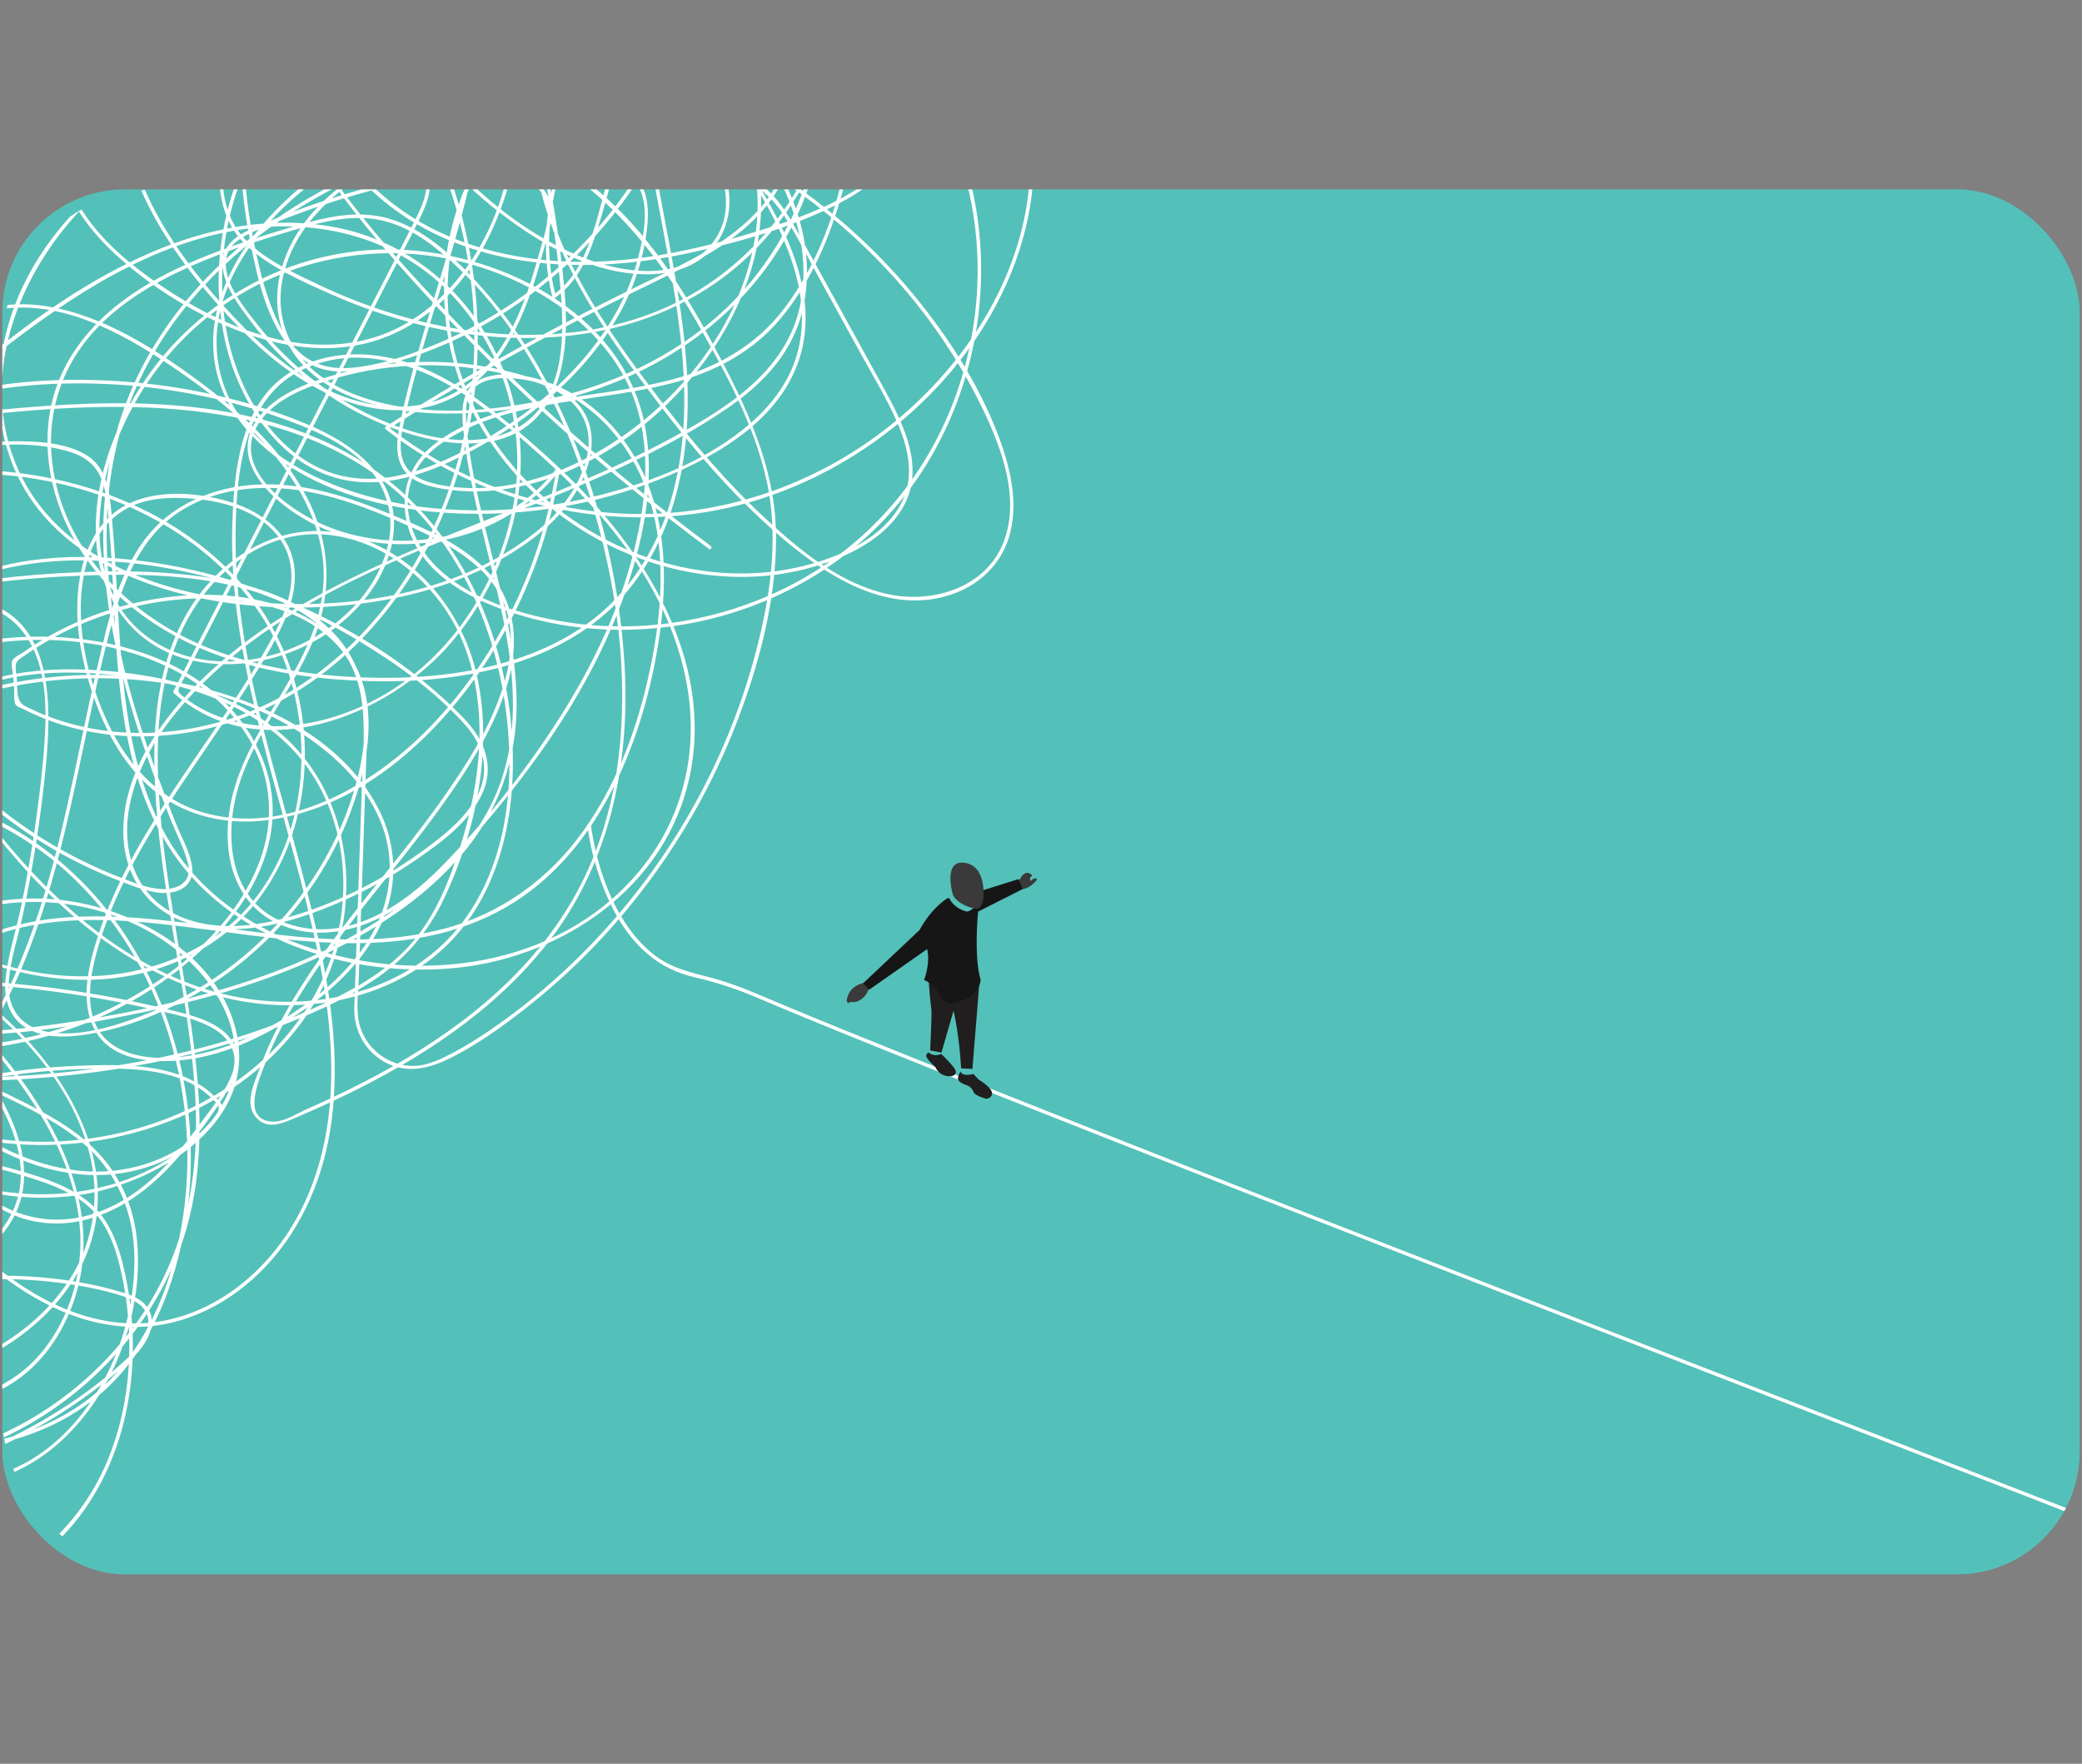<?xml version="1.0" encoding="UTF-8"?>
<svg xmlns="http://www.w3.org/2000/svg" xmlns:xlink="http://www.w3.org/1999/xlink" id="Guides" width="667.742" height="565.636" viewBox="0 0 667.742 565.636">
  <rect x="0" y="0" width="667.742" height="565.636" fill="#808080" stroke="none"/>
  <defs>
    <style>
      .cls-1 {
        fill: none;
      }

      .cls-2 {
        fill: #53c1b9;
      }

      .cls-3 {
        fill: #3a3a3a;
      }

      .cls-4 {
        fill: #211e1f;
      }

      .cls-5 {
        fill: #fff;
      }

      .cls-6 {
        clip-path: url(#clippath);
      }

      .cls-7 {
        fill: #161616;
      }
    </style>
    <clipPath id="clippath">
      <rect class="cls-1" x=".741" y="60.731" width="666.26" height="444.174" rx="50" ry="50"></rect>
    </clipPath>
  </defs>
  <rect class="cls-2" x=".741" y="60.731" width="666.26" height="444.174" rx="39.418" ry="39.418"></rect>
  <g class="cls-6">
    <path class="cls-5" d="M179.776-70.107c-6.908-8.251-18.952,4.823-23.748,9.354-8.762,8.278-17.242,17.504-21.818,28.833-3.793,9.391-4.035,19.424-.036,28.801,3.451,8.091,10.177,15.479,19.161,17.088,19.278,3.453,30.315-18.328,28.212-34.739-1.347-10.51-8.04-19.686-15.685-26.665-4.135-3.775-8.694-7.07-13.412-10.076-2.622-1.67-5.3-3.251-8.007-4.778-1.313-.741-3.906-2.862-5.415-2.671-2.038.259-4.908,2.689-6.546,3.826-2.227,1.546-4.33,3.27-6.289,5.143-3.791,3.626-7.042,7.816-9.668,12.356-5.245,9.066-8.023,19.659-7.491,30.145,1.157,22.833,17.581,40.497,34.77,53.717,4.579,3.521,9.309,6.839,14.097,10.069,4.989,3.366,11.419,6.388,15.388,10.96,4.869,5.609,1.146,14.344-.568,20.685-1.44,5.326-3.081,10.605-5.113,15.737-4.049,10.225-9.909,20.41-19.215,26.687-12.097,8.16-27.387,7.361-40.426,1.941-12.696-5.276-23.304-14.454-32.666-24.338-9.266-9.783-17.82-20.42-24.416-32.204-12.156-21.715-16.732-48.537-4.492-71.299,6.024-11.202,15.819-19.467,27.908-23.465,12.677-4.193,26.452-4.007,39.56-2.341,12.622,1.605,26.762,5.197,33.852,16.799,7.16,11.716,7.023,27.634,6.143,40.883-1.927,29.029-12.487,56.558-20.291,84.326-1.931,6.873-3.75,13.793-5.193,20.787-1.012,4.908-1.907,10.712,1.076,15.14,2.896,4.299,8.502,5.51,13.284,6.271,5.982.952,12.077.957,18.077.163,24.35-3.22,46.925-18.419,62.144-37.267,14.057-17.41,23.604-40.136,20.613-62.831-2.951-22.389-18.436-40.359-38.202-50.314-20.864-10.508-45.425-11.915-67.73-5.419-22.691,6.609-42.685,21.338-54.666,41.832-11.777,20.145-15.947,44.83-10.478,67.601,4.991,20.783,20.117,42.553,43.25,43.986,13.351.827,26.348-4.913,37.763-11.258,10.136-5.634,19.645-12.493,27.956-20.595,8.109-7.905,15.12-17.1,19.864-27.42,2.341-5.094,4.135-10.445,5.216-15.949,1.02-5.194,1.859-10.922.671-16.148-2.829-12.45-17.903-11.378-27.817-11.638-15.433-.403-30.882-.2-46.298.613-15.417.813-30.801,2.229-46.107,4.25-1.619.214-3.237.434-4.854.661-1.667.234-3.551,1.156-4.351-.59-.631-1.376-.658-3.47-.917-4.986-.435-2.542-.82-5.093-1.155-7.65-.927-7.074-1.477-14.199-1.656-21.331-.38-15.155.92-30.352,3.902-45.216,2.681-13.366,5.991-28.466,15.139-39.057,8.952-10.365,22.85-14.109,35.946-15.728,14.782-1.827,29.844-1.324,44.475,1.463,7.028,1.339,14.836,2.804,21.279,6.028,7.454,3.729,7.398,11.044,6.833,18.361-.975,12.621-4.197,25.066-9.304,36.642-10.273,23.284-27.701,41.923-49.726,54.49-20.735,11.83-46.788,22.867-52.829,48.646-2.347,10.014-.041,20.448,6.807,28.198,6.59,7.458,16.211,11.645,25.722,13.913,10.991,2.622,22.38,2.712,33.591,1.786,12.853-1.062,25.597-3.684,37.723-8.101,23.39-8.521,43.99-23.94,56.988-45.362,12.149-20.024,17.071-44.549,10.369-67.297-6.084-20.651-20.868-39.173-41.03-47.448-12.949-5.314-27.27-5.907-41.062-4.848-11.844.909-23.639,2.913-35.027,6.324-21.053,6.306-41.351,17.807-53.712,36.483-14.105,21.311-14.939,48.129-10.449,72.539,2.091,11.371,4.603,24.239,11.065,34.058,2.495,3.791,5.79,7.081,9.983,8.935,5.884,2.603,12.5,1.948,18.617.617,22.274-4.847,43.179-16.116,60.225-31.139,16.637-14.663,29.721-33.173,37.699-53.878.123-.319-.197-.735-.535-.703-40.068,3.788-81.332,10.337-116.719,30.675-30.42,17.483-55.624,45.031-63.731,79.833-9.373,40.235,3.465,81.983,18.137,119.281,1.901,4.833,4.576,9.768,5.838,14.805,1.565,6.242-3.562,8.589-8.828,8.23-4.269-.291-8.355-1.978-12.311-3.49-4.477-1.712-8.872-3.638-13.163-5.775-16.123-8.028-30.838-18.988-42.682-32.594-25.258-29.016-35.775-71.254-21.689-107.826,6.829-17.729,20.499-34.481,40.546-36.546,20.142-2.074,39.491,9.356,55.439,20.328,14.906,10.254,29.516,22.62,38.61,38.516,4.361,7.622,7.251,16.109,7.597,24.929.383,9.758-2.535,19.09-6.818,27.756-7.895,15.973-19.779,30.054-23.112,47.977-2.678,14.401.582,30.884,15.024,37.679,15.67,7.372,33.177.338,45.566-9.991,7.451-6.213,13.892-13.601,20.191-20.948,6.132-7.151,12.01-14.525,17.511-22.173,11.182-15.543,20.847-32.31,27.424-50.335,6.473-17.743,10.902-37.744,7.168-56.579-7.225-36.443-47.973-56.098-82.224-56.039-34.43.06-66.149,19.479-82.709,49.549-8.02,14.564-12.92,31.996-10.451,48.667,2.282,15.409,11.993,28.165,27.084,32.756,13.638,4.149,29.002,1.74,41.476-4.833,13.458-7.092,25.594-20.923,26.417-36.703.893-17.11-13.751-27.506-27.895-33.406-19.163-7.994-39.961-12.482-60.655-13.791-34.601-2.188-76.942,3.339-98.444,33.981-10.252,14.61-14.48,32.574-16.082,50.105-1.945,21.273-.683,42.97,2.994,63.99,3.071,17.554,7.393,36.994,21.817,48.903,12.423,10.257,29.137,12.796,44.78,12.567,18.046-.265,36.231-3.647,53.851-7.309,19.157-3.981,38.123-9.41,55.892-17.7,16.799-7.837,33.106-18.289,45.287-32.443,12.043-13.994,18.029-31.101,17.808-49.531-.233-19.466-5.977-38.378-10.483-57.157-2.393-9.972-4.559-20.043-5.508-30.269-.508-5.471-.93-12.076,4.99-14.75,4.371-1.974,9.888-1.522,14.493-.665,17.787,3.309,31.885,18.134,37.955,34.662,7.249,19.738,5.152,41.742.503,61.822-3.96,17.108-10.432,33.953-20.73,48.285-11.017,15.331-26.412,26.442-44.765,31.193-39.687,10.274-79.88-6.286-119.83-3.779-17.716,1.112-35.657,6.8-48.015,20.116-11.746,12.657-14.665,29.859-9.775,46.185,5.167,17.251,16.933,32.247,30.336,43.959,13.352,11.668,30.093,21.034,48.246,21.143,16.172.096,31.111-7.742,42.06-19.332,12.115-12.824,18.881-29.353,21.172-46.713,2.718-20.595-.364-41.472-4.939-61.573-4.818-21.169-11.303-41.907-16.622-62.948-5.249-20.762-9.44-42.017-9.226-63.521.192-19.186,2.144-44.181,22.039-53.194,17.946-8.13,37.519-1.179,52.831,9.259,8.421,5.741,16.232,12.445,23.783,19.276,7.281,6.587,14.241,13.553,20.53,21.1,12.945,15.534,22.927,33.827,25.95,54.016,2.909,19.425-1.533,38.908-13.416,54.633-24.685,32.67-69.897,39.727-107.216,27.647-18.415-5.961-34.966-17.024-45.289-33.654-9.285-14.959-13.035-32.546-14.971-49.835-1.978-17.663-2.167-35.463-3.779-53.156-.672-7.378-.854-16.606-7.677-21.193-6.75-4.538-17.017-4.934-24.878-4.83-34.976.463-70.516,24.435-82.623,57.53-6.025,16.469-4.471,33.994,3.275,49.61,8.044,16.216,21.246,29.519,35.508,40.393,29.031,22.135,69.443,34.76,103.597,16.227,26.887-14.589,37.898-46.317,33.691-75.514-2.158-14.98-8.256-29.072-17.905-40.744-10.429-12.616-24.214-22.134-39.257-28.436-31.692-13.275-70.349-13.497-101.655,1.073-15.461,7.196-28.933,18.547-37.012,33.72-7.632,14.332-10.28,31.293-5.328,46.936.149.47.748.531,1.015.133,20.859-31.114,33.477-66.559,48.466-100.64C-41.129,110.797-24.732,79.771.484,56.527c23.153-21.341,53.947-34.032,85.731-30.331,15.183,1.768,29.96,7.57,41.454,17.792,3.308,2.942,6.782,6.292,8.359,10.527,2.014,5.411-.236,10.762-2.667,15.603-4.647,9.254-9.451,18.432-14.177,27.646-18.801,36.655-37.602,73.311-56.402,109.966-2.373,4.626-4.746,9.253-7.119,13.879-.108.21-.102.504.087.673,26.933,24.035,68.66,7.795,89.22-16.508,12.265-14.498,20.259-32.734,21.797-51.718,1.472-18.174-3.488-36.494-13.927-51.449-10.671-15.286-26.515-25.99-44.851-29.623-20.089-3.98-40.918-.059-59.513,7.975-19.537,8.441-37.528,21.033-53.851,34.588-15.7,13.038-28.12,28.82-31.888,49.306-7.614,41.393,16.72,81.129,42.835,111.067,24.465,28.046,58.542,50.668,97.315,45.797,16.813-2.112,33.061-9.493,44.151-22.563,12.077-14.234,16.937-33.14,17.415-51.486.978-37.543-14.52-77.446-46.704-98.568-32.073-21.049-73.162-21.467-110.057-18.381-22.492,1.881-45.081,4.682-67.018,10.11-19.063,4.717-38.702,11.235-54.215,23.7-15.777,12.678-23.445,30.932-24.084,50.946-.578,18.144,3.755,36.352,11.583,52.672,15.405,32.116,44.738,57.387,79.614,65.664,35.351,8.39,74.394.029,103.073-22.317,14.415-11.232,27.822-26.93,30.419-45.625,2.534-18.24-7.194-35.727-21.643-46.365-15.62-11.501-36.156-15.721-55.269-15.317-16.675.352-33.382,4.458-48.183,12.181-14.069,7.34-26.521,18.205-34.319,32.15-8.486,15.175-10.597,32.993-6.97,49.913,3.715,17.329,13.127,33.512,26.451,45.213,14.389,12.636,32.764,20.099,51.646,22.607,35.987,4.781,75.949-8.451,97.924-38.322,20.879-28.38,20.001-72.012-9.028-94.653-14.985-11.687-34.289-16.443-52.902-18.077-20.04-1.76-40.805.172-57.521,12.312-13.633,9.901-23.291,24.706-28.216,40.712-5.406,17.57-4.608,36.293.941,53.731,5.898,18.533,16.763,35.303,30.218,49.248,6.687,6.931,14.12,13.874,22.966,17.936,8.733,4.01,18.339,4.176,27.399,1.131,9.553-3.211,17.662-9.416,24.45-16.747,6.917-7.471,13.509-16.148,18.615-24.962,4.116-7.104,3.441-14.52-3.732-19.148-3.434-2.216-7.398-3.484-11.32-4.516-5.779-1.52-11.606-2.864-17.461-4.057-22.904-4.666-46.306-6.905-69.68-6.658-19.21.203-38.899,1.514-57.275,7.532-15.353,5.027-30.109,13.788-38.389,28.106-9.703,16.779-8.585,38.595.911,55.221,8.51,14.9,24.404,26.613,42.181,25.204,10.159-.805,19.604-5.377,28.048-10.836,8.25-5.334,15.928-11.587,22.866-18.54,7.044-7.059,13.344-14.862,18.753-23.242,5.138-7.961,11.092-17.358,10.574-27.224-.825-15.719-16.826-24.185-30.119-28.252-9.543-2.919-19.661-4.406-29.572-5.385-11.194-1.106-22.577-1.077-33.649,1.083-17.346,3.383-33.949,12.709-43.79,27.714-10.846,16.538-8.957,36.778-2.446,54.632,5.814,15.94,15.744,30.253,28.226,41.702,25.444,23.337,61.175,34.332,95.001,25.698,33.251-8.487,62.032-33.713,74.432-65.756,7.794-20.14,7.824-42.035,5.392-63.216-2.734-23.81-8.037-47.247-10.517-71.096-2.328-22.376-3.196-46.986,7.386-67.566,8.704-16.929,26.017-30.51,45.863-28.443,19.355,2.015,36.133,16.961,43.245,34.642,8.544,21.241,5.574,45.244-1.31,66.496-3.367,10.393-7.641,20.836-14.76,29.267-6.989,8.278-16.426,13.988-26.054,18.699-19.798,9.687-41.1,16.131-62.76,20.034-21.89,3.945-44.193,5.308-66.414,4.991-11.106-.159-22.203-.74-33.272-1.652-10.055-.828-20.109-2.402-30.203-2.647-8.415-.204-17.389.666-24.646,5.307-6.713,4.294-10.903,11.311-12.024,19.143-2.472,17.271,6.781,34.315,16.38,47.918,21.024,29.794,54.222,53.213,92.019,51.132,17.012-.937,34.009-6.827,46.988-18.059,14.634-12.663,22.453-31.547,26.207-50.163,6.662-33.03-.015-68.948-18.727-97.048-9.398-14.114-21.865-26.039-36.656-34.38-18.864-10.638-40.324-15.639-61.636-18.407-20.936-2.719-42.817-3.274-62.94,4.012-16.289,5.898-30.987,16.156-42.311,29.25-10.926,12.634-18.831,28.101-21.387,44.691-3.006,19.515,2.274,38.791,11.048,56.17,8.859,17.547,20.494,34.395,34.727,48.021,12.857,12.309,28.714,22.211,46.677,24.384,33.522,4.054,67.847-24.103,66.558-58.78-.613-16.484-9.15-32.364-21.899-42.682-6.212-5.027-13.477-8.786-21.284-10.581-10.436-2.4-21.272-1.058-31.672.848-24.073,4.412-48.041,9.499-72.048,14.264-2.938.583-5.875,1.166-8.813,1.749-1.003.199-3.073.999-3.955.557-.955-.479-1.416-2.747-1.771-3.804-1.628-4.848-2.747-9.872-3.356-14.949-1.232-10.281-.451-20.753,1.915-30.818,9.78-41.61,44.719-70.118,80.913-89.165,39.652-20.867,83.917-32.872,128.659-35.107,19.478-.973,40.032-1.111,58.948,4.264,17.293,4.914,33.135,15.619,36.154,34.519,1.519,9.512.522,19.515.194,29.139-.383,11.231-.767,22.462-1.15,33.694-.353,10.337-.706,20.675-1.058,31.012-.067,1.972-.171,3.946-.202,5.919-.102,6.526,2.88,12.638,8.324,16.329,6.931,4.7,14.441,3.443,21.572.024,8.96-4.295,17.192-10.226,24.995-16.334,14.926-11.683,28.219-25.411,39.536-40.611,11.413-15.329,20.787-32.168,27.771-49.958,7.436-18.942,13.015-39.692,13.077-60.149.069-22.706-9.795-42.931-20.331-62.485-9.736-18.068-21.05-35.963-36.979-49.236-15.069-12.556-34.742-21.064-54.652-19.117-19.618,1.919-37.84,13.787-50.882,28.103-12.149,13.334-21.067,31.548-16.46,49.883,3.978,15.834,17.015,27.238,31.193,34.179,16.978,8.312,36.282,11.002,55.03,10.741,21.418-.298,42.771-5.006,62.291-13.834,15.961-7.219,32.512-18.259,38.201-35.735,6.61-20.308-3.963-41.311-14.507-58.207-12.512-20.05-26.176-39.47-40.041-58.6-11.052-15.249-22.769-34.912-42.947-38.363-18.016-3.082-36.233,6.305-49.35,17.955-14.62,12.985-25.83,29.897-32.601,48.203-5.994,16.206-12.201,39.753,2.736,53.055,7.437,6.623,17.396,11.06,26.423,15.054,9.24,4.088,18.815,7.432,28.627,9.855,36.685,9.061,78.08,4.584,106.12-22.706,23.546-22.916,35.696-58.864,21.231-89.864-8.206-17.587-22.359-31.532-30.921-48.914-1.146-2.327-2.183-4.708-3.072-7.145-.297-.812-1.074-2.058-.503-2.889.492-.715,3.464-1.283,4.332-1.465,5.022-1.051,10.153.115,14.72,2.279,9.069,4.297,16.367,12.208,21.863,20.438,6.254,9.364,11.68,19.29,16.234,29.587,4.498,10.171,8.513,20.843,10.178,31.887,1.674,11.111.48,22.697-5.982,32.162-5.418,7.936-13.614,13.49-22.132,17.656-9.22,4.509-19.12,7.643-28.949,10.517-11.519,3.368-23.277,6.055-35.216,7.388-21.499,2.399-43.856.21-63.414-9.534-18.159-9.047-31.767-24.414-38.974-43.337-6.844-17.968-8.753-39.103-3.947-57.827,2.351-9.16,6.786-18.182,14.643-23.812,8.932-6.4,20.45-6.652,30.947-5.348,9.805,1.218,19.621,3.329,29.172,5.842,9.352,2.46,18.595,5.603,27.147,10.164,8.291,4.422,15.864,10.233,21.659,17.678,6.568,8.439,10.399,18.547,12.994,28.83,2.502,9.916,3.706,20.066,5.867,30.046.723,3.338,2.112,6.757,5.809,7.51,3.652.744,7.721-1.09,10.683-3.09,17.96-12.126,11.74-36.649,5.548-53.365-7.343-19.822-17.021-39.576-30.021-56.336-10.652-13.732-25.027-26.36-42.891-28.643-19.189-2.452-37.524,8.177-49.782,22.237-24.188,27.744-27.601,69.163-12.17,101.913,7.828,16.614,19.982,31.042,34.506,42.214,13.234,10.18,29.478,19.507,46.628,19.738,7.176.097,14.629-1.664,19.994-6.681,5.545-5.185,7.765-12.73,6.749-20.157-2.473-18.077-18.41-31.013-33.876-38.392-39.422-18.807-84.456-8.025-122.372,9.073C42.672,47.49,7.58,72.713.7,112.85c-3.015,17.592.255,35.941,11.376,50.19,10.68,13.685,26.751,21.98,43.202,26.589,18.201,5.1,37.695,6.24,56.461,4.4,19.074-1.87,38.079-7.303,54.223-17.855,7.443-4.865,14.158-10.646,18.742-18.364,3.827-6.444,6.533-14.593,4.204-22.035-2.699-8.622-11.123-12.257-19.071-14.771-10.156-3.212-20.806-4.865-31.455-4.968-10.828-.104-21.69,1.395-32.068,4.492-8.364,2.496-17.397,5.94-23.05,12.95-11.887,14.738,6.434,29.658,19.009,35.389,25.908,11.806,59.627,4.836,77.169-18.018-.338-.143-.677-.285-1.015-.428-4.51,30.193-18.177,58.829-39.022,81.166-18.027,19.318-46.932,36.984-74.341,28.946-14.175-4.157-24.184-15.357-30.324-28.389-5.582-11.848-9.124-25.288-8.816-38.444.27-11.505,3.783-24.447,14.5-30.476,6.853-3.856,15.264-3.945,22.899-3.167,6.373.649,12.851,2.266,18.427,5.501,6.318,3.666,10.94,9.606,11.621,17.034.766,8.357-3.021,16.508-6.975,23.622-7.371,13.262-16.162,25.675-24.694,38.2-8.373,12.291-16.626,24.752-23.114,38.166-3.017,6.238-5.644,12.672-7.693,19.294-1.986,6.418-3.617,13.195-2.96,19.962.525,5.395,2.688,10.55,7.137,13.851,5.611,4.163,13.35,4.853,20.108,4.547,15.156-.684,29.684-7.685,41.97-16.197,10.645-7.375,20.535-16.954,25.674-29.049,4.953-11.658,4.288-24.579-1.53-35.79-12.503-24.096-40.943-36.273-66.364-40.707-27.16-4.737-55.66-1.262-80.913,9.786-24.454,10.699-49.064,29.66-57.689,55.911-9.136,27.806,6.893,53.897,27.577,71.547,22.13,18.883,50.925,31.588,80.463,27.658,24.521-3.263,57.641-22.09,51.642-51.437-5.391-26.373-34.6-41.803-59.388-43.612-12.843-.938-25.962,1.319-37.597,6.892-5.74,2.749-12.219,6.342-15.403,12.112-2.903,5.261-2.067,11.344.557,16.532,5.667,11.206,17.976,18.039,28.72,23.538,11.163,5.713,23.091,10.537,32.91,18.504,11.659,9.46,17.254,22.904,17.31,37.818.054,14.206-3.852,28.557-10.909,40.872-6.69,11.676-16.616,21.93-29.262,27.014-12.963,5.212-27.378,4.093-39.924-1.77-12.502-5.843-23.075-15.879-29.68-27.984-7.595-13.918-10.248-30.07-9.661-45.784.307-8.208,1.482-16.371,3.33-24.37,1.578-6.833,3.241-15.282,9.008-19.916,6.428-5.165,16.503-2.451,23.295.7,6.63,3.076,12.451,7.948,16.57,13.993,8.629,12.665,8.821,30.084.772,43.09-3.531,5.705-9.038,10.356-11.294,16.819-1.535,4.398-1.074,10.176,2.34,13.624,4.224,4.266,10.619,1.954,15.521.338,6.193-2.042,12.169-4.782,17.733-8.186,10.619-6.496,19.986-15.568,25.45-26.867,12.364-25.563-.105-53.002-18.073-72.217-10.156-10.861-22.33-19.958-35.279-27.222-13.079-7.337-27.469-12.744-42.482-14.118-25.266-2.312-52.536,9.197-64.261,32.69-13.226,26.5,3.322,53.796,21.558,72.964,20.462,21.507,46.805,39.695,75.23,48.806,13.334,4.274,28.079,5.244,40.409-2.369,9.888-6.105,16.754-16.271,20.367-27.174,8.928-26.938-4.053-54.083-20.554-75.094-16.597-21.133-39.281-44.404-67.913-45.613-27.477-1.16-50.25,18.338-67.364,37.688-9.77,11.047-17.812,24.047-29.764,32.963-5.676,4.234-12.535,7.689-19.806,7.158-7.613-.557-13.737-5.416-17.53-11.806-3.319-5.59-5.1-11.984-6.325-18.324-1.582-8.183-2.479-16.558-2.185-24.899.548-15.588,5.689-31.081,17.82-41.449,11.063-9.455,26.363-12.843,39.637-5.976,11.674,6.039,19.334,17.796,24.807,29.351,6.844,14.45,11.366,30.218,15.309,45.669,2.186,8.569,4.062,17.218,5.622,25.923,1.378,7.693,2.248,15.612,5.129,22.935,4.845,12.312,16.097,20.325,28.73,23.311,15.643,3.697,31.964-.546,46.481-6.491,11.175-4.576,23.207-11.148,28.796-22.428,6.667-13.456,1.035-28.242-6.097-40.236-7.656-12.875-16.817-25.368-26.839-36.503-9.76-10.844-21.216-20.593-34.679-26.488-23.347-10.222-57.085-9.32-70.708,15.819-5.898,10.883-4.712,23.467,4.197,32.306,10.104,10.024,25.754,14.469,39.219,17.563,15.634,3.593,32.189,4.96,48.157,3.098,6.855-.8,13.71-2.412,19.804-5.745,6.054-3.311,11.026-8.237,15.138-13.724,9.015-12.031,15.011-26.55,19.813-40.7,5.117-15.078,8.703-30.619,12.032-46.173,3.346-15.635,6.417-31.343,10.512-46.805,3.92-14.804,9.463-30.142,23.208-38.513,13.564-8.261,30.348-8.394,45.364-4.713,8.609,2.11,16.887,5.372,24.988,8.927,6.647,2.917,13.327,5.95,19.317,10.093,6.147,4.252,11.475,9.852,13.956,17.026,2.751,7.955,1.831,16.649-.54,24.573-4.169,13.931-12.462,26.673-20.854,38.407-16.165,22.602-35.819,42.872-49.368,67.286-3.195,5.756-6.009,11.734-8.244,17.93-1.592,4.413-4.666,10.553-1.379,14.876,3.818,5.02,9.417,2.109,14.025.134,6.396-2.741,12.721-5.647,18.937-8.774,24.442-12.298,47.854-28.372,63.928-50.899,17.726-24.842,23.43-55.435,21.624-85.476-1.766-29.358-9.417-59.207-22.452-85.598-6.345-12.846-14.227-24.98-23.842-35.627-9.331-10.334-20.92-21.399-35.476-22.716-8.465-.766-16.882,1.488-24.921,3.872-6.254,1.855-12.486,3.802-18.64,5.969-12.041,4.241-24,9.357-34.41,16.848-9.634,6.933-17.717,16.049-21.989,27.239-4.483,11.742-4.182,24.795-.505,36.708,8.225,26.643,30.998,44.215,56.894,52.246,14.061,4.36,28.838,6.217,43.521,6.602,13.699.359,27.552-.679,40.855-4.092,12.711-3.261,24.965-8.86,34.885-17.566,10.637-9.335,17.789-21.896,21.841-35.36,9.71-32.269,1.675-66.374-4.274-98.549-3.268-17.676-6.536-35.353-9.805-53.029-1.634-8.838-3.268-17.676-4.902-26.515-.675-3.652-1.592-7.424-1.199-11.163.565-5.375,4.571-8.127,9.559-8.923,13.503-2.154,27.82,3.041,38.638,10.89,11.427,8.291,20.103,20.176,24.591,33.55,5.201,15.499,5.194,32.34,1.764,48.214-3.321,15.374-9.578,30.994-19.254,43.503-9.178,11.866-21.859,18.777-36.204,22.484-13.255,3.425-26.957,4.548-40.387,7.069-12.536,2.353-26.176,5.923-36.183,14.272-10.43,8.702-11.018,23.017-3.65,33.992,7.484,11.148,21.008,16.901,33.462,20.478,12.649,3.634,25.943,4.916,39.063,4.024,26.143-1.777,51.823-12.191,71.168-29.985,19.51-17.946,31.658-43.054,35.167-69.207,3.521-26.238-1.493-55.204-17.352-76.876-8.047-10.997-19.097-19.053-32.352-22.495-13.618-3.536-28.134-2.464-41.665.931-25.867,6.49-51.242,21.524-66.321,43.919-16.483,24.48-17.607,56.817-4.738,83.137,12.047,24.638,35.506,43.206,61.827,50.47,13.927,3.844,28.839,4.617,42.976,1.438,12.346-2.776,27.033-8.841,33.646-20.363,7.812-13.611-1.018-28.83-7.661-40.886-8.764-15.906-17.466-31.847-26.295-47.717-3.149-5.661-6.65-11.478-12.151-15.155-5.998-4.01-13.486-4.901-20.469-5.817-16.176-2.121-32.549-2.735-48.84-1.861-31.887,1.711-63.717,8.981-92.959,21.886-5.265,2.323-10.324,5.601-9.889,12.074.44,6.561,5.213,12.705,9.006,17.777,8.112,10.847,18.397,20.041,30.058,26.929,19.284,11.391,55.783,22.789,67.34-4.829,5.737-13.709,3.638-30.48,1.886-44.783-2.036-16.621-5.648-32.986-8.927-49.391-3.293-16.478-6.991-33.618-6.884-50.499.048-7.56,2.172-15.804,10.044-18.659,6.657-2.415,14.296-.342,20.615,2.168,26.929,10.695,54.234,31.789,59.627,61.798,2.624,14.603-.464,29.819-10.39,41.116-9.114,10.374-21.873,16.617-34.113,22.499-29.513,14.181-58.208,29.862-85.848,47.432-.271.172-.407.639-.112.872,32.714,25.837,77.574,35.035,117.665,23.186,37.359-11.041,70.747-39.814,84.306-76.735,6.736-18.341,8.633-39.564.558-57.811-8.073-18.243-25.12-29.67-43.042-36.956-9.839-4-20.144-7.099-30.516-9.367-10.589-2.316-21.591-3.613-32.4-2.243-18.707,2.37-33.874,13.669-42.056,30.56-8.123,16.767-9.03,35.98-4.449,53.866,5.57,21.744,18.025,40.99,31.196,58.862,13.782,18.701,28.619,36.91,46.421,51.958,14.998,12.678,34.905,24.927,55.1,17.224,8.134-3.103,14.511-9.387,17.116-17.766,2.914-9.373,1.098-19.642-1.957-28.735-6.041-17.983-16.77-34.844-28.793-49.397-24.464-29.612-58.114-51.686-95.137-62.003-21.311-5.938-43.288-7.364-65.319-6.113-25.478,1.447-50.643,5.959-76.007,8.551-10.755,1.099-21.845,2.417-32.652,1.278-8.643-.911-18.425-3.51-23.858-10.853C-7.374,15.397-3.014,1.438-.844-9.33c2.423-12.026,5.646-24.049,11.477-34.918,4.873-9.084,11.741-17.316,20.406-22.994,10.205-6.688,22.065-8.582,34.025-6.64,12.047,1.956,23.472,6.878,34.607,11.686,10.206,4.407,20.263,9.16,30.122,14.297C169.125-27.406,205.85-.593,234.174,33.792c14.582,17.702,27.238,39.982,22.521,63.758-4.448,22.422-25.484,34.559-44.159,44.441-34.391,18.198-72.202,28.789-106.624,46.912-16.316,8.59-31.812,19.03-44.57,32.442-12.239,12.866-23.251,30.169-21.639,48.716.713,8.211,4.435,15.824,10.974,20.953,6.99,5.483,16.07,7.223,24.775,6.974,9.692-.277,19.1-2.921,28.086-6.412,10.485-4.073,20.492-9.359,29.754-15.741,8.101-5.582,17.118-12.084,21.35-21.279,4.179-9.082.576-17.465-5.953-24.26-14.782-15.387-33.698-27.537-53.103-36.189-19.313-8.612-40.224-14.007-61.357-15.261-21.632-1.283-44.053,2.42-61.896,15.394-31.433,22.855-42.704,65.044-32.064,101.552,5.734,19.675,16.937,37.601,31.42,52.027,14.65,14.592,33.588,27.081,54.672,28.85,17.414,1.461,36.076-5.728,45.413-21.018.096-.157.111-.405,0-.56-9.85-13.733-28.986-13.848-44.214-13.382-19.973.611-40.223,3.485-58.663,11.516-30.123,13.12-57.353,44.945-49.018,79.756,3.539,14.778,13.197,28.637,26.969,35.505,17.309,8.631,36.71,2.942,53.272-4.677,9.269-4.264,18.136-9.399,26.452-15.31,3.91-2.779,7.699-5.728,11.352-8.836,3.425-2.914,6.898-5.942,9.071-9.951,1.553-2.863,2.39-6.293.906-9.365-1.595-3.301-5.123-4.793-8.434-5.803-9.739-2.972-19.996-4.58-30.148-5.183-20.449-1.215-41.61,1.995-60.496,10.057-14.885,6.354-26.673,17.206-29.584,33.614-2.396,13.502,1.03,27.96,8.739,39.243,8.387,12.276,21.742,19.542,36.426,21.138,15.953,1.734,32.447-3.049,45.566-12.143,13.856-9.605,23.375-24.176,28.319-40.165,5.279-17.072,5.548-35.597,1.74-52.999-1.927-8.805-4.976-17.611-12.408-23.262-7.095-5.395-16.406-8.008-24.873-10.343-37.388-10.308-78.263-7.276-113.772,8.286-15.93,6.982-32.077,16.541-41.914,31.333-4.476,6.732-7.288,14.601-7.093,22.749.204,8.529,3.65,16.494,8.453,23.423,5.041,7.273,11.386,13.521,17.765,19.607.359.343.922.086.948-.393,3.622-68.15-6.595-140.412,21.821-204.679,11.204-25.34,27.968-49.004,51.016-64.839,11.407-7.837,24.806-14.427,38.607-16.463,8.018-1.183,16.715-.587,23.564,4.15,5.832,4.034,9.242,10.432,10.894,17.197,1.689,6.913,1.769,14.157,1.355,21.226-.522,8.915-1.581,17.825-2.804,26.668-1.291,9.342-2.892,18.642-4.798,27.879-1.627,7.882-4.353,15.83-5.038,23.863-.528,6.19,1.404,12.23,7.081,15.38,5.088,2.823,11.398,2.869,17.019,2.133,12.857-1.683,25.54-6.651,36.719-13.11,22.924-13.245,41.266-34.565,50.246-59.533,4.804-13.357,7.961-29.215,2.588-42.881-4.854-12.343-16.447-19.751-28.822-23.124-13.972-3.808-29.184-3.198-43.212-.011-7.436,1.69-14.68,4.212-21.565,7.491-3.495,1.665-6.896,3.527-10.177,5.583-1.426.894-2.83,1.824-4.209,2.788-.905.632-3.11,1.658-3.517,2.716-.446,1.158.249,3.705.345,4.979l.298,3.944c.098,1.298-.206,3.862.385,4.979.456.862,1.985,1.273,2.846,1.709,6.696,3.393,13.889,5.773,21.265,7.148,14.545,2.71,29.729,1.608,43.85-2.73,27.805-8.542,49.934-29.816,63.537-55.084,14.34-26.636,19.414-57.741,15.555-87.658-3.698-28.662-15.523-59.428-37.388-79.167-9.831-8.875-22.394-15.599-35.962-15.054-15.08.605-28.09,10.09-39.357,19.275-10.524,8.579-20.647,19.74-20.314,34.192.321,13.929,9.795,25.839,19.779,34.658,11.32,9.998,24.949,18.219,39.108,23.469,14.124,5.237,29.865,7.19,44.325,2.071,26.394-9.343,40.436-37.347,43.754-63.58,4.519-35.732-6.468-71.139-4.522-106.892.25-4.598.712-9.187,1.462-13.731.303-1.836.65-3.666,1.047-5.484.239-1.093.494-2.183.769-3.268.403-1.594.37-2.565,1.987-2.976,2.778-.706,6.625.218,9.349.913,3.401.868,6.629,2.301,9.612,4.144,11.566,7.146,19.311,20.017,22.017,33.162,3.387,16.455-1.354,33.717-7.255,49.026-6.202,16.089-14.388,31.358-19.785,47.765-5.034,15.304-7.603,31.637-3.446,47.458.085.325.52.538.816.332,6.492-4.53,10.06-11.555,12.569-18.875,3.305-9.64,5.783-19.668,8.177-29.567,4.905-20.282,8.221-41.397,5.431-62.252-4.091-30.581-25.914-63.143-58.78-66.908-15.812-1.811-31.315,4.425-42.873,15.07-12.602,11.607-19.908,27.532-21.714,44.472-4.276,40.113,19.248,75.596,44.405,104.405,27.335,31.305,57.849,59.915,90.666,85.403,3.808,2.958,7.65,5.872,11.519,8.749.574.427,1.128-.537.56-.959-31.502-23.424-60.911-49.63-87.744-78.286C114.757,69.627,88.29,38.988,82.532.885c-2.755-18.233-.477-37.568,9.424-53.417,8.462-13.545,22.01-24.388,37.826-27.71,32.834-6.896,61.161,21.262,70.153,50.523,5.907,19.222,4.793,40.088,1.305,59.644-1.785,10.009-4.23,19.888-6.895,29.696-2.308,8.495-4.27,17.554-8.539,25.332-2.09,3.807-4.811,7.133-8.387,9.628.272.111.544.221.816.332-8.587-32.676,10.855-63.395,22.435-92.601,5.536-13.963,9.894-28.866,9.041-44.042-.639-11.364-5.063-22.505-12.215-31.34-7.932-9.799-19.612-16.389-32.467-15.165-.248.024-.464.156-.535.408-8.258,29.156-2.845,59.427-.017,88.947,2.657,27.744,2.843,57.38-12.795,81.657-6.643,10.312-15.926,19.165-27.364,23.892-12.55,5.186-26.467,4.766-39.359,1.099-13.459-3.828-26.018-10.808-37.323-18.96-10.572-7.624-21.104-17.544-25.593-30.1-4.644-12.988-.134-25.526,8.947-35.291,4.537-4.878,9.784-9.066,15.109-13.046,5.708-4.266,11.711-8.302,18.332-11.015,26.331-10.789,50.841,8.36,64.671,29.593,28.998,44.522,30.898,105.542,4.074,151.466-12.955,22.179-32.781,40.898-57.309,49.413-12.459,4.326-25.822,6.071-38.966,4.853-6.725-.623-13.385-2.058-19.751-4.316-3.168-1.124-6.259-2.458-9.247-3.996-2.886-1.486-2.261-5.703-2.483-8.647-.105-1.396-.558-3.158-.341-4.512.248-1.549,1.724-2.203,2.902-3.027,3.034-2.123,6.188-4.075,9.439-5.848,6.02-3.283,12.371-5.945,18.927-7.951,12.72-3.894,26.389-5.45,39.634-3.912,12.024,1.396,24.783,5.719,32.855,15.193,9.447,11.089,9.397,26.48,6.288,39.973-5.306,23.025-18.849,43.81-36.877,58.936-9.126,7.657-19.46,13.922-30.537,18.322-10.166,4.038-23.103,8.406-34.089,5.65-7.299-1.83-11.192-7.589-10.827-15.06.364-7.457,3.042-14.959,4.585-22.238,3.188-15.041,5.569-30.254,7.127-45.55,2.026-19.89,3.62-50.146-21.966-55.156-11.367-2.226-23.2,1.316-33.598,5.738-10.056,4.276-19.407,10.083-27.848,17.011-17.871,14.669-31.468,34.093-41.248,54.918-24.069,51.252-22.644,108.876-22.802,164.213-.043,15.034-.222,30.07-1.02,45.085.316-.131.632-.262.948-.393-10.381-9.905-21.808-21.002-25.065-35.531-3.249-14.491,3.721-28.101,13.785-38.153,10.466-10.453,23.871-17.654,37.454-23.214,14.369-5.881,29.575-9.748,45-11.506,15.096-1.72,30.423-1.472,45.444.832,7.53,1.155,14.983,2.827,22.281,5.013,7.487,2.242,15.55,4.691,21.727,9.667,6.161,4.963,9.008,12.382,10.826,19.853,1.704,7.001,2.694,14.181,2.977,21.38.573,14.585-1.771,29.434-7.72,42.816-11.052,24.862-35.386,42.47-63.03,42.378-12.76-.042-25.722-4.252-35.083-13.132-8.229-7.806-13.512-18.53-15.307-29.684-1.821-11.317.062-23.45,6.757-32.933,8.835-12.514,24.678-18.338,38.907-22.107,16.24-4.302,33.263-5.565,49.965-3.776,8.074.865,16.376,2.279,24.099,4.853,4.405,1.468,8.415,4.372,7.441,9.613-.757,4.073-3.832,7.576-6.765,10.301-11.621,10.799-25.345,19.642-39.667,26.4-14.582,6.88-31.671,12.818-47.745,7.715-25.798-8.191-38.359-38.588-31.889-63.58,7.472-28.863,33.378-48.464,60.811-56.781,15.377-4.662,31.495-6.412,47.512-6.774,12.932-.292,28.794-.108,38.549,9.779,1.316,1.334,2.504,2.224,1.655,4.029-.801,1.702-2.378,3.277-3.648,4.654-2.312,2.508-4.944,4.703-7.798,6.569-5.839,3.816-12.551,6.234-19.427,7.318-15.075,2.377-30.269-2.293-43.22-9.871-25.26-14.781-45.233-39.997-53.908-67.926-8.329-26.818-5.129-56.103,10.175-79.835,7.272-11.277,17.124-20.942,28.918-27.419,14.254-7.829,30.726-10.56,46.84-10.34,30.312.413,60.677,9.9,86.599,25.425,12.464,7.465,25.086,16.454,34.802,27.354,6.012,6.745,8.143,14.931,3.627,23.151-3.754,6.833-10.102,11.928-16.269,16.483-12.592,9.302-26.824,16.741-41.806,21.349-12.437,3.825-27.479,5.724-39.407-.722-12.896-6.969-16.541-21.547-13.678-35.1,2.814-13.323,10.392-24.763,19.554-34.589,36.147-38.766,90.691-51.266,137.187-72.866,12.139-5.639,24.132-11.881,35.165-19.493,11.746-8.103,21.321-18.487,24.174-32.867,5.912-29.801-14.137-56.17-33.181-76.664C204.448-.488,181.002-18.924,155.843-34.417c-12.622-7.773-25.687-14.819-39.058-21.213-13.896-6.645-28.302-13.461-43.201-17.513-14.268-3.88-29.112-3.726-41.972,4.219-11.27,6.963-19.495,17.992-24.797,29.98C.544-24.763-2.835-8.766-4.769,6.575c-.806,6.397-.515,13.048,3.225,18.535,2.687,3.941,6.674,6.721,11.019,8.574,11.949,5.095,25.54,3.981,38.141,2.944,17.101-1.407,34.08-3.932,51.098-6.071,31.908-4.01,64.191-6.213,95.645,1.973,52.032,13.542,97.833,50.455,121.047,99.087,5.961,12.489,11.676,28.011,6.648,41.768-5.361,14.668-22.188,20.153-36.526,17.301-15.683-3.119-28.868-14.02-40.278-24.621-11.999-11.148-22.639-23.67-32.608-36.64-18.477-24.039-37.979-51.293-40.42-82.523-1.988-25.429,9.021-54.333,34.032-64.495,14.943-6.071,31.713-4.63,47.094-1.164,13.975,3.149,28.041,7.616,40.721,14.357,12.423,6.604,23.559,15.945,29.957,28.69,6.745,13.435,7.628,29.069,4.905,43.67-5.234,28.065-23.102,52.956-45.504,70.116-22.502,17.237-50.249,26.929-78.64,26.764-28.941-.169-57.624-10.048-80.349-27.996-.037.291-.075.581-.112.872,27.913-17.744,56.902-33.486,86.69-47.837,11.782-5.677,23.954-11.776,32.888-21.589,8.77-9.632,12.807-22.223,12.17-35.165-1.388-28.197-22.078-49.306-45.433-62.485-9.977-5.63-22.81-13.027-34.749-10.608-13.866,2.809-13.625,18.353-12.706,29.459,2.723,32.931,12.99,64.684,16.078,97.564,1.308,13.922,2.99,31.439-5.784,43.444-9.04,12.369-26.183,12.119-39.526,8.377-13.4-3.759-25.99-10.656-36.637-19.584-5.271-4.42-10.098-9.369-14.373-14.758-4.332-5.461-11.011-13.367-10.509-20.757.316-4.649,3.958-7.168,7.795-8.986,3.745-1.774,7.632-3.29,11.495-4.786,7.438-2.879,15.006-5.422,22.674-7.619,15.463-4.43,31.322-7.475,47.328-9.077,15.694-1.571,31.523-1.765,47.249-.559,8.002.614,16.216,1.291,24.045,3.118,8.213,1.916,14.028,6.387,18.545,13.434,4.392,6.852,8.044,14.237,11.97,21.362,4.268,7.746,8.536,15.492,12.804,23.237,4.023,7.301,8.44,14.522,11.698,22.21,3.263,7.7,5.197,16.514,1.451,24.422-6.238,13.167-23.378,19.565-36.738,22.034-15.05,2.782-30.808,1.149-45.228-3.825-26.783-9.238-49.838-30.426-59.243-57.398-10.069-28.876-3.868-60.828,16.935-83.301C183.969,17.781,212.312,4.286,239.833,2.305c14.412-1.037,29.301,1.523,41.345,9.882,11.977,8.312,20.007,21.278,25.161,34.689,9.683,25.198,9.388,53.742.503,79.118-8.945,25.546-26.716,47.075-50.445,60.185-23.331,12.89-51.217,17.674-77.47,12.874-13.481-2.465-28.291-7.134-38.414-16.777-5.56-5.297-9.414-12.429-9.731-20.204-.338-8.285,3.907-15.005,10.505-19.699,10.922-7.77,24.636-10.885,37.629-13.086,12.987-2.2,26.203-3.433,38.91-7.046,12.515-3.558,23.839-9.798,32.314-19.829,9.168-10.851,15.291-24.495,19.259-38.043,7.778-26.552,6.225-57.02-11.923-79.097-7.79-9.477-18.146-17.039-29.852-20.867-5.636-1.843-11.579-2.784-17.512-2.652-5.135.114-11.312.893-14.06,5.869-3.076,5.571-.585,13.157.482,18.932,1.598,8.642,3.196,17.284,4.793,25.925,3.196,17.284,6.391,34.567,9.587,51.851,5.931,32.077,13.821,66.118,3.624,98.181-4.437,13.95-12.336,26.678-23.914,35.79-10.853,8.541-24.044,13.583-37.485,16.306-13.674,2.77-27.757,3.241-41.656,2.404-14.876-.896-29.795-3.469-43.735-8.86-26.035-10.069-47.977-31.844-51.089-60.608-1.413-13.064,1.917-26.027,9.697-36.644,7.532-10.28,18.379-17.595,29.699-23.142,11.395-5.583,23.504-9.553,35.627-13.214,8.313-2.511,16.918-5.08,25.701-4.576,8.722.5,16.368,4.714,23.016,10.134,22.603,18.425,37.467,45.325,46.681,72.589,9.595,28.388,14.855,59.376,11.412,89.314-1.784,15.507-6.152,30.757-13.678,44.476-6.469,11.791-15.091,22.263-24.981,31.342-10.274,9.431-21.857,17.356-33.969,24.229-6.046,3.431-12.238,6.603-18.522,9.574-2.86,1.352-5.739,2.662-8.635,3.936-3.248,1.429-7.883,4.433-11.537,4.146-9.758-.768-4.16-13.323-2.178-18.474,2.387-6.206,5.358-12.176,8.684-17.929,6.89-11.917,15.269-22.895,23.794-33.672,8.375-10.586,16.968-21.017,24.786-32.029,7.765-10.937,15.28-22.663,19.629-35.434,4.307-12.647,4.673-26.736-4.288-37.475-8.6-10.305-22.362-15.681-34.45-20.624-13.896-5.682-28.885-10.057-44.043-8.397-12.656,1.386-24.734,6.871-32.546,17.174-8.718,11.497-11.894,26.449-15.139,40.207-3.592,15.232-6.519,30.61-9.969,45.873-3.343,14.787-7.18,29.51-12.605,43.686-5.348,13.974-12.088,29.188-23.147,39.635-12.058,11.39-29.038,12.817-44.859,12.512-16.253-.314-32.438-3.281-47.737-8.778-12.76-4.585-28.078-12.539-29.287-27.812-1.136-14.357,10.084-26.949,22.445-32.512,13.412-6.036,28.949-5.527,42.765-1.166,14.332,4.524,26.672,13.414,37.17,24.003,10.7,10.794,19.74,23.274,28.074,35.946,8.559,13.014,17.332,30.038,9.147,45.352-6.531,12.218-20.54,18.635-32.943,23.174-14.889,5.448-31.591,8.427-46.829,2.587-6.893-2.642-13.266-7.001-17.647-13.003-4.684-6.419-6.473-14.255-7.818-21.944-2.829-16.17-6.112-32.147-10.773-47.903-3.995-13.503-8.36-27.248-15.351-39.548-5.596-9.845-13.265-19.285-23.898-23.877-11.244-4.856-23.759-2.976-33.876,3.63-11.017,7.193-18.1,18.619-21.083,31.299-3.297,14.015-2.168,29.12,1.052,43.05,2.493,10.785,7.599,22.765,18.949,26.575,12.028,4.038,23.728-3.753,32.082-11.728,10.133-9.674,17.848-21.655,27.397-31.901,18.363-19.705,43.41-38.123,71.892-31.946,14.336,3.109,26.785,11.718,37.382,21.551,10.807,10.028,20.719,21.524,28.725,33.909,7.915,12.244,14.037,26.161,14.994,40.869.809,12.43-2.602,25.274-9.636,35.571-7.75,11.345-19.837,18.415-33.72,18.347-15.815-.078-31.368-7.475-45.029-14.812-13.254-7.118-25.67-15.78-36.926-25.762-11.178-9.914-21.833-21.127-29.285-34.165-7.252-12.69-11.01-27.652-6.547-41.957,3.842-12.313,12.896-22.463,23.681-29.263,26.154-16.49,58.192-10.236,83.831,4.036,24.435,13.602,49.693,35.345,56.711,63.584,3.385,13.62,1.296,27.9-6.193,39.803-7.011,11.144-17.763,19.611-29.542,25.267-3.007,1.444-6.098,2.707-9.255,3.784-3.609,1.231-8.142,3.132-11.949,2.149-7.811-2.016-6.866-12.423-3.813-17.788,3.505-6.159,8.861-10.908,11.856-17.421,2.69-5.851,3.979-12.337,3.785-18.772-.381-12.611-6.684-24.203-16.877-31.589-8.395-6.083-24.088-12.24-32.723-3.521-4.267,4.308-5.932,10.651-7.374,16.349-1.786,7.053-3.057,14.243-3.703,21.491-1.301,14.59-.019,29.611,5.232,43.368,8.724,22.855,30.269,41.908,55.475,42.831,25.17.922,44.841-18.179,54.014-40.131,5.107-12.222,7.66-26.059,6.134-39.279-1.458-12.624-7.369-23.563-17.225-31.565-9.032-7.333-19.827-12.032-30.163-17.18-11.082-5.519-23.792-11.955-30.363-22.951-4.529-7.578-4.205-16.017,2.642-22.045,5.311-4.676,12.345-7.836,19.004-10.031,12.913-4.257,26.995-4.792,40.24-1.788,13.051,2.96,25.545,9.415,34.814,19.166,10.54,11.088,16.695,26.964,9.757,41.596-6.403,13.503-20.366,22.628-34.181,27.174-13.941,4.587-29.049,5.052-43.355,1.951-14.769-3.202-28.59-9.955-40.854-18.698-11.973-8.536-23.065-19.034-30.65-31.735-7.447-12.469-10.787-26.92-7.454-41.238,3.226-13.859,11.653-26.032,21.73-35.847,20.408-19.878,48.445-31.69,76.54-35.001,27.018-3.184,56.676,1.013,80.202,15.281,11.574,7.019,22.345,16.941,27.56,29.686,5.235,12.795,3.275,26.698-4.05,38.249-7.768,12.249-19.97,21.415-32.613,28.172-7.214,3.856-14.923,6.946-22.999,8.402-7.794,1.405-17.185,1.725-24.391-2.085-14.333-7.577-8.598-27.274-4.33-39.189,4.927-13.754,12.216-26.512,20.112-38.753,7.956-12.335,16.582-24.222,24.527-36.564,3.986-6.191,7.964-12.483,11.227-19.092,2.973-6.022,5.428-12.706,4.966-19.528-.783-11.572-10.114-18.84-20.5-22.041-11.089-3.417-26.003-4.494-35.983,2.355-8.375,5.747-11.95,15.873-12.931,25.599-1.163,11.539,1.056,23.102,4.78,33.997,4.104,12.008,10.484,23.768,20.8,31.528,9.884,7.435,22.288,10.001,34.447,8.569,25.232-2.972,46.687-19.696,62.167-38.922,17.002-21.117,28.2-46.651,32.205-73.461.095-.636-.624-.937-1.015-.428-16.719,21.782-48.595,28.741-73.643,18.488-12.125-4.963-32.175-19.178-21.204-33.977,4.952-6.679,13.26-10.106,20.913-12.563,8.854-2.842,18.078-4.5,27.364-4.961,9.286-.461,18.631.261,27.728,2.19,8.344,1.769,19.126,4.052,24.949,10.793,10.523,12.181-.891,30.362-10.821,38.79-25.405,21.564-61.742,26.904-93.952,23.91-28.699-2.668-61.224-14.079-73.931-42.255-13.901-30.823,1.161-66.158,24.349-87.775,12.18-11.355,26.602-20.061,41.549-27.262,16.303-7.854,33.433-14.438,51.14-18.316,17.708-3.877,36.133-4.833,53.954-1.117,16.005,3.338,32.74,10.462,44.105,22.572,9.768,10.409,17.602,28.403,6.258,40.618-9.911,10.673-27.207,8.135-39.403,3.505-14.358-5.451-27.665-15.024-38.496-25.795-10.917-10.856-19.794-23.862-25.364-38.247-11.162-28.827-7.917-63.176,10.371-88.427,9.774-13.495,24.353-24.79,41.16-27.348,16.59-2.525,31.961,5.12,43.744,16.307,11.885,11.284,20.611,25.571,28.108,40.017,4.399,8.476,8.304,17.208,11.682,26.141,3.443,9.105,6.838,18.653,7.002,28.493.142,8.475-2.536,17.226-8.886,23.117-2.899,2.689-7.148,5.272-11.242,5.154-5.923-.172-6.284-7.207-7.079-11.621-2.831-15.711-5.074-32.063-12.808-46.282-14.832-27.27-47.188-35.817-75.531-40.972-14.32-2.605-30.832-4.201-42.657,6.081-10.6,9.217-14.109,24.243-14.992,37.682-1.943,29.557,8.434,60.883,32.637,79.188,27.152,20.536,63.252,21.661,95.314,14.763,16.285-3.504,33.211-8.207,48.097-15.851,12.85-6.599,23.912-16.77,26.867-31.449,3.24-16.095-2.468-32.787-8.633-47.466-3.517-8.376-7.603-16.51-12.233-24.325-4.12-6.953-8.525-13.779-14.227-19.554-8.875-8.988-21.98-16.82-34.52-10.455-.21.107-.326.404-.255.627,4.844,15.319,15.022,27.868,24.059,40.872,9.111,13.11,16.501,27.067,17.265,43.32,1.394,29.643-16.274,58.39-40.492,74.5-29.152,19.392-67.131,19.292-99.655,9.525-8.609-2.586-17.008-5.857-25.124-9.718-7.897-3.757-16.791-7.815-23-14.115-13.038-13.229-6.527-35.891-.837-51.07,6.128-16.348,15.823-31.362,28.268-43.612,11.819-11.633,27.645-21.485,44.693-21.841,8.691-.181,16.965,2.555,23.907,7.777,7.316,5.505,12.874,12.993,18.271,20.286,11.875,16.049,23.379,32.372,34.505,48.949,10.62,15.824,22.657,32.13,27.591,50.823,2.372,8.985,2.706,18.502-.39,27.36-2.744,7.851-8.003,14.538-14.225,19.956-13.331,11.609-30.937,18.558-47.853,22.946-18.164,4.712-37.174,6.136-55.834,4.123-28.156-3.036-65.839-17.735-67.537-50.987-.891-17.45,9.295-33.537,21.409-45.237,13.02-12.575,30.072-22.772,48.507-23.775,38.296-2.083,66.275,29.579,83.662,59.835,9.25,16.097,18.734,33.231,22.775,51.495,4.285,19.37.871,39.622-4.4,58.456-8.861,31.66-25.311,61.127-47.362,85.491-10.973,12.124-23.336,22.999-36.834,32.234-3.809,2.606-7.706,5.09-11.796,7.234-4.039,2.118-8.281,4.267-12.939,4.311-7.59.071-14.538-5.049-16.923-12.214-1.667-5.009-.692-11.295-.515-16.482.314-9.194.628-18.388.941-27.582.492-14.423.991-28.845,1.477-43.268.285-8.464.566-17.204-2.118-25.358-2.001-6.078-5.615-11.503-10.31-15.834-9.888-9.118-23.478-13.416-36.489-15.598-16.393-2.749-33.453-2.595-49.998-1.652-18.339,1.045-36.588,3.72-54.459,7.965-34.842,8.277-69.223,22.384-98.694,42.901-27.21,18.942-50.234,45.468-56.341,78.911-2.823,15.457-1.775,31.498,4.153,46.121.119.294.359.452.683.388,28.322-5.621,56.601-11.567,84.989-16.839,12.772-2.372,26.019-3.692,38.399,1.127,10.116,3.938,18.838,11.167,25.082,19.997,12.561,17.763,14.039,40.753,2.516,59.41-11.224,18.174-32.318,30.041-53.804,28.703-23.151-1.441-42.805-16.053-57.657-32.894-7.995-9.065-14.912-19.06-21.032-29.472-6.594-11.218-12.179-23.175-15.09-35.91-10.045-43.944,20.257-86.965,60.892-102.093,24.514-9.127,51.963-6.778,77.189-2.125,24.236,4.47,48.133,13.116,66.519,30.036,30.54,28.104,43.382,72.927,36.241,113.354-4.056,22.962-14.31,45.844-34.662,58.611-18.402,11.544-41.738,14.505-62.732,9.516-22.496-5.346-42.12-19.405-57.133-36.66-7.375-8.476-14.187-17.914-19.098-28.052-4.74-9.785-8.226-21.412-6.111-32.339,2.218-11.466,11.183-18.957,22.378-21.155,11.393-2.237,23.222-.13,34.62.98,25.63,2.497,51.493,3.365,77.19,1.368,25.282-1.964,50.445-6.728,74.266-15.549,11.357-4.206,22.812-9.094,32.94-15.799,9.896-6.551,17.33-15.211,22.441-25.915,10.391-21.759,16.06-48.596,10.528-72.411-4.716-20.3-19.589-38.608-40.155-44.256-20.367-5.593-39.946,5.176-51.018,22.203-13.962,21.473-13.23,49.084-10.685,73.549,2.917,28.04,9.954,55.601,11.65,83.769,1.466,24.344-2.576,48.049-15.961,68.738-23.272,35.972-67.78,56.949-110.12,46.847-41.539-9.911-78.688-47.528-81.218-91.363-1.403-24.31,15.285-44.008,37.116-52.677,12.355-4.906,25.93-6.159,39.118-5.543,12.396.579,25.254,2.284,37.153,5.924,9.41,2.879,19.641,7.516,25.395,15.89,7.506,10.924,2.425,23.029-3.647,33.31-12.347,20.906-30.83,40.011-52.682,50.994-11.293,5.676-23.95,7.901-35.944,3.046-10.566-4.277-19.17-12.861-24.608-22.762-11.863-21.599-8.704-49.428,9.974-66.04,15.852-14.098,38.216-19.156,58.783-21.102,27.561-2.608,55.621-1.375,82.916,3.147,7.037,1.166,14.036,2.559,20.982,4.179,5.819,1.357,12.004,2.524,17.364,5.276,5.772,2.963,9.606,8.148,7.347,14.828-2.029,6-6.819,11.483-10.499,16.549-7.628,10.502-16.458,20.706-28.361,26.434-12.295,5.917-25.54,5.648-37.186-1.614-10.131-6.317-18.859-15.582-26.266-24.861-7.638-9.568-14.06-20.177-18.601-31.562-8.451-21.189-9.873-44.673-1.569-66.127,7.904-20.419,24.027-37.801,45.41-43.978,12.82-3.703,26.464-3.651,39.638-2.297,11.885,1.221,23.778,3.788,34.734,8.652,10.603,4.708,20.295,11.782,27.018,21.334,6.344,9.014,9.95,19.785,10.937,30.728,2.042,22.624-6.785,44.469-22.913,60.253-33.319,32.607-90.312,38.176-129.322,12.687-18.948-12.381-32.35-32.362-36.353-54.678-3.829-21.342,2.071-43.047,16.54-59.237,13.513-15.121,32.608-24.588,52.285-28.684,22.216-4.625,47.423-2.829,67.54,8.244,10.404,5.727,19.242,14.325,24.387,25.111,5.275,11.058,5.624,23.382,1.423,34.851-7.966,21.745-28.366,38.206-48.684,47.953-40.947,19.644-90.947,15.254-126.378-13.652-16.878-13.77-30.073-32.081-37.679-52.501-8.115-21.785-10.997-48.272-1.159-69.976,10.021-22.107,32.959-33.925,54.98-41.043,26.272-8.492,53.904-12.185,81.322-14.585,44.357-3.884,96.386-2.499,128.729,32.813,16.089,17.565,25.051,40.916,27.889,64.356,2.739,22.624.107,47.657-13.931,66.395-13.451,17.954-35.888,26.074-57.809,25.707-23.487-.394-45.186-10.667-63.13-25.358-18.605-15.232-34.2-34.847-46.459-55.453-13.068-21.965-21.695-47.522-17.631-73.309,1.998-12.679,7.202-24.424,15.291-34.39,8.035-9.899,18.115-17.922,28.293-25.497,20.398-15.182,42.933-28.983,68.374-33.328,24.824-4.239,50.675,1.385,68.623,19.766,15.881,16.265,23.706,39.238,21.481,61.803-2.305,23.382-14.665,46.421-33.12,61.039-16.347,12.948-39.801,20.535-60.275,13.942-5.091-1.639-9.872-4.202-14.006-7.602-1.612-1.326-.683-2.309.136-3.907.73-1.424,1.46-2.847,2.19-4.271,1.734-3.381,3.468-6.762,5.202-10.143,6.662-12.99,13.325-25.979,19.987-38.969,13.142-25.623,26.285-51.246,39.427-76.87,3.246-6.329,6.608-12.613,9.731-19.003,2.372-4.852,4.242-10.163,2.296-15.493-1.755-4.808-5.809-8.611-9.606-11.859-3.66-3.13-7.645-5.88-11.872-8.189-17.536-9.58-38.4-11.536-57.881-8.159C12.407,33.871-19.049,70.381-40.048,108.897c-23.598,43.281-36.538,91.815-64.148,132.997.338.044.677.088,1.015.133-5.491-17.342-1.469-36.22,8.272-51.278,10.346-15.993,27.021-26.708,44.884-32.59,32.948-10.848,71.472-7.778,101.693,9.537,14.377,8.237,27.118,20.028,35.091,34.67,7.313,13.43,10.597,28.97,9.825,44.213-.765,15.097-5.655,30.239-15.169,42.123-11.198,13.986-28.135,21.928-45.751,23.905-19.332,2.17-38.615-2.74-55.678-11.752-16.45-8.688-31.705-20.856-43.493-35.278-11.682-14.292-19.902-32.059-18.13-50.878,1.746-18.536,12.406-35.368,25.946-47.686,14.018-12.752,32.052-21.605,50.946-23.837,9.004-1.064,18.89-.915,27.591,1.873,5.452,1.747,9.01,5.254,10.463,10.826,1.14,4.37,1.371,9.024,1.755,13.511,2.791,32.638.351,68.678,16.739,98.299,17.767,32.114,57.217,45.685,92.327,42.91,33.941-2.683,67.183-23.914,76.228-58.135,9.942-37.611-11.922-73.927-37.828-99.352-6.865-6.737-14.127-13.101-21.624-19.125-7.155-5.749-14.714-11.131-23.082-14.978-14.158-6.508-31.628-8.051-45.252.719-15.5,9.977-17.466,31.084-18.049,47.879-.709,20.427,2.724,40.742,7.431,60.55,4.89,20.577,11.188,40.785,16.283,61.31,5.01,20.182,9.036,40.968,7.771,61.861-1.153,19.034-7.127,37.667-19.852,52.152-11.37,12.943-27.46,21.658-44.989,20.911-19.335-.824-36.759-12.026-50.273-25.147-13.201-12.816-24.874-29.536-27.258-48.197-2.39-18.707,7.004-35.403,22.701-45.243,17.521-10.983,38.973-11.784,59.004-10.092,36.352,3.07,76.418,14.525,111.25-1.781,30.98-14.503,46.711-48.148,53.178-80.08,3.786-18.693,5.148-38.759-1.384-57.017-5.256-14.691-16.357-27.756-31.026-33.629-6.674-2.672-15.707-4.587-22.641-1.814-8.033,3.213-6.581,12.641-5.747,19.592,2.308,19.254,8.334,37.779,12.255,56.716,3.968,19.168,5.633,39.544-2.561,57.894-7.616,17.055-22.148,30.034-37.654,39.879-16.558,10.513-34.973,17.736-53.824,22.949-18.528,5.123-37.678,8.727-56.763,11.002-16.553,1.974-34.58,2.606-50.207-4.131-8.005-3.452-14.954-8.968-19.861-16.202-5.294-7.803-8.243-16.919-10.386-26.026-5.034-21.382-7.04-43.561-6.288-65.503.627-18.308,3.382-37.256,12.183-53.576,18.802-34.865,61.797-42.399,98.015-40.84,21.114.909,42.134,5.265,61.82,12.97,8.012,3.136,16.13,7.157,22.081,13.527,6.463,6.917,8.83,16.162,6.617,25.355-7.415,30.8-51.658,48.429-77.495,28.971-15.298-11.521-17.154-32.595-13.246-49.997,3.744-16.669,12.428-32.11,24.261-44.379,25.483-26.424,64.443-35.189,99.005-22.972,17.418,6.157,34.384,17.773,43.305,34.332,9.805,18.2,7.448,40.168,2.134,59.357-5.131,18.529-13.773,35.909-24.239,51.98-10.518,16.149-22.786,31.518-36.242,45.323-12.725,13.055-30.773,25.158-49.776,18.572-18.187-6.303-20.432-26.845-15.881-43.012,4.846-17.214,17.153-30.92,24.021-47.245,6.545-15.556,5.889-31.902-2.024-46.819-7.868-14.834-20.704-26.644-34.034-36.538-14.68-10.896-31.576-21.745-50.003-24.459-38.115-5.615-58.116,34.082-59.84,66.503-1.903,35.79,14.79,69.817,41.718,92.85,12.885,11.021,27.784,19.612,43.647,25.564,5.505,2.066,13.459,5.385,19.07,1.744,2.413-1.566,3.232-4.266,2.81-7.035-.715-4.7-3.533-9.506-5.281-13.906-14.915-37.544-28.31-79.594-19.064-120.216,8.094-35.559,34.121-63.44,65.358-80.831,34.779-19.363,75.031-25.684,114.14-29.381-.178-.234-.357-.469-.535-.703-13.35,34.648-41.362,63.064-75.593,77.36-8.685,3.627-18.259,7.012-27.683,7.874-5.69.521-11.338-.471-15.891-4.082-3.564-2.827-6.084-6.723-8.016-10.794-4.193-8.835-6.383-18.891-8.171-28.453-1.905-10.184-2.882-20.588-2.38-30.95.974-20.103,8.205-39.29,22.798-53.443,13.189-12.792,30.468-20.641,48.079-25.216,9.128-2.371,18.467-3.885,27.86-4.695,11.547-.996,23.368-.936,34.637,2.062,18.102,4.816,32.888,17.792,41.762,34.088,19.344,35.521,5.977,78.511-22.934,104.484-15.379,13.816-34.773,22.65-54.853,27.078-18.379,4.053-38.918,5.656-57.185.179-7.817-2.344-15.485-6.16-21.027-12.286-6.306-6.97-8.809-16.419-7.137-25.639,3.836-21.16,22.975-33.507,40.419-43.011,9.013-4.91,18.146-9.659,26.364-15.859,7.156-5.399,13.646-11.663,19.328-18.595,11.465-13.988,19.702-30.632,23.712-48.277.999-4.394,1.733-8.849,2.195-13.332.454-4.406,1.062-9.228.03-13.591-2.147-9.071-13.366-11.038-21.047-12.945-20.504-5.09-43.056-6.159-63.703-1.204-8.914,2.139-17.7,5.924-24.143,12.628-6.471,6.733-10.07,15.624-12.682,24.447-6.306,21.301-8.847,43.824-7.863,65.998.477,10.749,1.826,21.435,3.963,31.978.065.319.404.429.683.388,35.594-5.251,71.642-7.282,107.6-5.978,7.012.254,16.359.348,19.852,7.744,3.045,6.449,1.177,15.285-.483,21.888-3.374,13.421-10.869,25.475-20.224,35.55-9.376,10.098-20.63,18.401-32.719,24.965-14.054,7.632-30.938,14.172-46.789,8.129-13.179-5.025-22.572-17.115-27.847-29.807-5.256-12.649-6.808-26.79-5.418-40.361,2.987-29.164,19.903-55.518,45.438-69.981,24.438-13.843,55.043-16.905,81.271-6.347,25.911,10.431,45.404,33.789,44.564,62.594-.811,27.835-18.223,53.944-40.013,70.245-12.147,9.087-26.341,16.109-41.464,18.299-7.624,1.104-15.718,1.021-23.19-.996-4.231-1.142-7.989-3.362-9.268-7.784-1.157-4.003-.219-8.405.631-12.362,6.771-31.53,19.813-61.546,24.191-93.619,2.013-14.745,3.014-31.647-2.202-45.883-4.669-12.742-15.752-19.213-28.479-22.055-25.444-5.682-57.304-4.222-73.934,18.695-15.862,21.858-13.294,50.985-1.693,74.047,6.569,13.058,15.667,24.737,25.581,35.414,9.824,10.58,20.983,20.482,34.466,26.075,13.068,5.421,28.428,6.303,40.698-1.601,9.453-6.09,15.521-16.039,19.745-26.22,2.493-6.008,4.412-12.238,6.074-18.522,1.45-5.484,4.464-12.814,1.584-18.242-2.779-5.237-9.491-8.269-14.228-11.418-6.027-4.008-11.999-8.114-17.717-12.556-10.36-8.047-20.176-17.338-26.615-28.902-6.666-11.971-8.812-25.762-5.355-39.082,3.311-12.756,11.243-24.428,22.304-31.694,1.232-.81,2.601-1.843,3.989-2.359,1.76-.654,2.605.129,4.185,1.004,3.259,1.806,6.483,3.68,9.626,5.682,5.911,3.766,11.584,7.995,16.439,13.074,9.204,9.627,14.577,22.047,11.432,35.379-2.544,10.784-10.658,21.29-22.628,21.299-12.796.01-21.551-11.885-24.049-23.364-3.145-14.453,4.077-28.159,13.219-38.902,4.435-5.212,9.396-9.948,14.449-14.551,4.075-3.713,12.988-11.974,18.237-5.705.459.549,1.241-.241.785-.785h0Z"></path>
  </g>
  <path class="cls-5" d="M662.054,484.621c-5.842-2.313-11.707-4.568-17.563-6.842-13.347-5.186-26.702-10.358-40.053-15.533-18.067-7-36.134-14-54.198-21.005-20.861-8.088-41.719-16.186-62.573-24.294-21.933-8.528-43.862-17.067-65.784-25.631-21.227-8.291-42.447-16.601-63.655-24.949-18.806-7.402-37.601-14.831-56.372-22.326-14.458-5.772-28.909-11.573-43.303-17.505-5.048-2.081-10.089-4.177-15.109-6.323-6.707-2.867-13.514-5.186-20.636-6.796-5.557-1.257-10.616-3.676-14.98-7.362-7.813-6.6-12.706-16.132-15.839-25.718-1.65-5.048-2.992-10.338-3.553-15.633-.076-.711,1.035-.704,1.11,0,.16,1.508.433,3.009.717,4.499,1.692,8.824,4.624,17.594,9.317,25.287,2.9,4.755,6.556,9.117,11.093,12.388,5.85,4.217,12.397,5.235,19.179,7.178,7.773,2.23,15.111,5.637,22.56,8.741,5.999,2.501,12.015,4.964,18.036,7.413,15.768,6.414,31.579,12.726,47.4,19.008,19.553,7.764,39.125,15.477,58.706,23.164,21.516,8.446,43.045,16.863,64.578,25.26,21.636,8.437,43.278,16.856,64.923,25.265,20.234,7.862,40.473,15.71,60.714,23.557,16.774,6.503,33.551,13.001,50.325,19.501,11.771,4.562,23.539,9.121,35.301,13.701,3.391,1.32,6.819,2.584,10.209,3.931"></path>
  <g>
    <path class="cls-3" d="M277.47,315.168s-3.87.407-5.296,3.599c-1.426,3.191.136,3.055.407,2.648.272-.407,2.105.951,4.889-2.105,0,0,1.154-1.358,1.562-3.463.407-2.105-1.562-.679-1.562-.679Z"></path>
    <path class="cls-3" d="M326.68,282.777s1.426-3.565,3.361-2.75.306,1.314.306,1.314c0,0,.051,1.283.204,1.181s.764-.713,1.222-.815,1.12,0,.56.713-2.088,2.241-3.972,2.648-1.681-2.292-1.681-2.292Z"></path>
    <path class="cls-4" d="M297.918,313.79s-.16,2.335.815,10.134c.153,1.222-.412,12.935-.412,12.935l3.621.713,3.87-13.393s1.782,6.977,2.444,18.435l3.616.204,2.292-28.263-16.245-.764Z"></path>
    <path class="cls-7" d="M314.673,285.679l12.018-3.768,1.324,3.208-14.31,7.231s-1.477,14.157.815,21.948c0,0-.204,5.653-8.708,7.384,0,0-2.546,1.579-5.347-4.227,0,0-3.174-3.31-4.125-3.072,0,0,2.156-5.449,1.002-9.998l-18.57,13.003-1.969-2.037,18.129-17.111s3.055-6.179,8.623-9.981l.781-.34s1.486,3.463,5.802,4.413c0,0,1.273-.03,3.263-2.241l1.273-4.413Z"></path>
    <path class="cls-3" d="M305.557,286.698s-3.259-11.203,3.972-9.981c7.231,1.222,5.805,11.713,5.805,11.713,0,0-.306,2.444-1.681,2.903s-7.231-1.63-8.097-4.634Z"></path>
    <path class="cls-4" d="M297.822,337.52s-.904.365-.721,1.278c.183.913,2.921,3.469,2.921,3.469,0,0,1.178,3.149,5.084,2.875,0,0,1.898-.319,1.351-1.826s-4.602-5.34-4.602-5.34c0,0-2.125,1.141-4.033-.456Z"></path>
    <path class="cls-4" d="M308.103,343.614s-1.375,1.935-.662,2.903,2.699,1.528,2.699,1.528c0,0,1.63.662,2.037,2.037s4.125,2.292,4.125,2.292c0,0,2.088-.153,1.833-1.986s-4.278-4.176-4.278-4.176l-1.681-1.782s-3.616,1.018-4.074-.815Z"></path>
  </g>
</svg>
